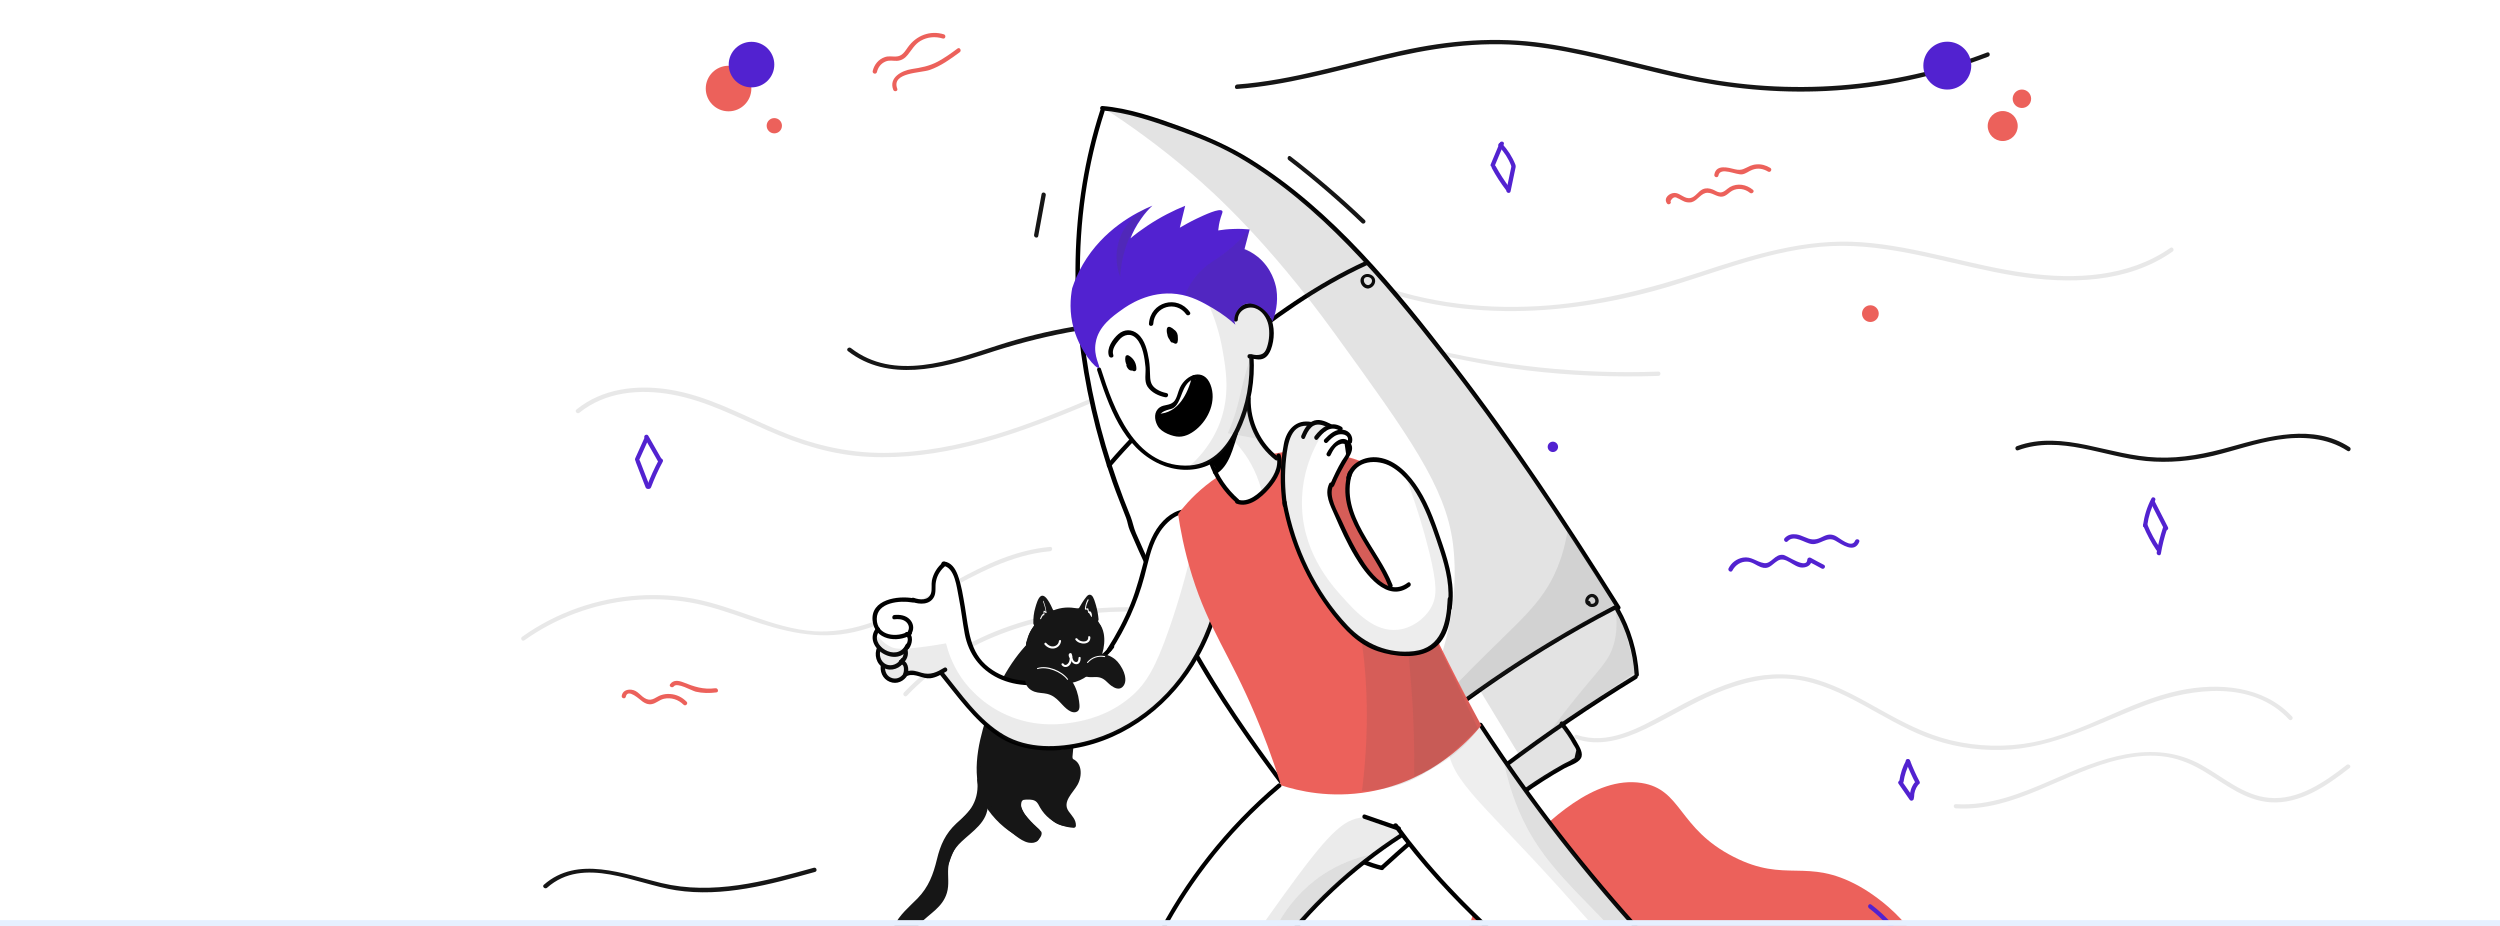 <svg xmlns="http://www.w3.org/2000/svg" xmlns:xlink="http://www.w3.org/1999/xlink" fill="none" height="160" viewBox="0 0 432 160" width="432"><rect x="0" y="0" width="432" height="160" fill="#333333" stroke="none"/><clipPath id="a"><path d="m0 0h432v160h-432z"/></clipPath><g clip-path="url(#a)"><path d="m0 0h432v160h-432z" fill="#fff"/><path d="m100.135 71.312c4.439-3.613 10.449-4.136 15.935-3.139 5.86 1.046 11.197 3.862 16.608 6.229 5.586 2.467 11.272 4.236 17.407 4.535 6.109.324 12.219-.548 18.154-2.043 12.394-3.115 23.766-9.095 35.661-13.604 5.96-2.267 12.119-4.236 18.453-5.133 3.442-.498 6.908-.623 10.374-.249 3.292.349 6.509 1.121 9.726 1.919 7.107 1.769 14.19 3.314 21.471 4.186 7.506.897 15.087 1.196 22.644.947.473-.025.473-.772 0-.748-13.716.498-27.432-.972-40.748-4.286-6.359-1.595-12.669-3.239-19.277-2.915-6.409.324-12.743 2.018-18.778 4.086-12.095 4.161-23.466 10.266-35.735 13.978-6.235 1.869-12.694 3.164-19.227 3.189-6.634.025-12.868-1.52-18.928-4.161-5.985-2.591-11.845-5.806-18.354-6.802-5.536-.847-11.446-.174-15.91 3.463-.374.324.15.872.524.548z" fill="#e8e8e8"/><path d="m234.447 48.536c17.282 7.45 36.908 6.204 54.589.797 9.576-2.94 19.102-6.877 29.301-6.852 10.274.025 20.025 3.613 30.075 5.208 9.127 1.445 19.177 1.271 27.007-4.211.399-.274.025-.922-.374-.648-7.232 5.058-16.409 5.507-24.888 4.36-9.6-1.296-18.827-4.635-28.528-5.332-9.701-.698-18.853 2.218-27.955 5.208-9.077 2.965-18.254 5.282-27.805 5.83-10.574.623-21.272-.797-31.023-5.008-.448-.199-.822.449-.399.648z" fill="#e8e8e8"/><path d="m90.608 110.652c5.461-3.887 11.92-6.279 18.604-6.927 3.341-.323 6.708-.199 9.999.374 3.417.598 6.709 1.744 9.975 2.891 6.06 2.093 12.07 3.687 18.454 2.217 5.511-1.271 10.499-4.136 15.387-6.852 5.76-3.214 11.745-6.503 18.428-7.101.474-.05.474-.797 0-.748-11.92 1.071-20.872 10.017-31.994 13.43-2.818.872-5.761 1.321-8.704 1.147-3.615-.225-7.132-1.346-10.523-2.517-3.417-1.171-6.833-2.442-10.424-3.115-3.092-.573-6.259-.747-9.377-.548-7.231.449-14.289 2.915-20.199 7.126-.399.25-.025.897.374.623z" fill="#e8e8e8"/><path d="m156.717 120.224c9.701-10.241 23.965-14.427 37.756-14.552 8.005-.074 15.985 1.072 23.79 2.741 7.432 1.57 14.639 3.613 22.319 2.592 8.03-1.072 15.536-4.51 22.718-8.123.424-.224.05-.872-.374-.648-6.833 3.438-13.94 6.703-21.546 7.899-3.89.598-7.805.548-11.695-.075-3.941-.623-7.781-1.67-11.696-2.492-14.264-2.99-29.451-4.261-43.466.598-6.908 2.392-13.292 6.204-18.329 11.512-.324.373.199.897.523.548z" fill="#e8e8e8"/><path d="m272.303 127.674c4.065 1.42 8.229.099 11.945-1.67 4.165-1.993 8.08-4.46 12.344-6.229s8.853-2.965 13.491-2.392c4.24.523 8.155 2.417 11.871 4.435 3.516 1.919 6.982 4.012 10.723 5.482 4.164 1.62 8.653 2.392 13.117 2.292 9.152-.199 16.932-4.759 25.286-7.848 7.806-2.891 18.205-4.186 24.464 2.591.324.349.848-.175.524-.523-4.913-5.308-12.743-5.906-19.476-4.485-8.778 1.843-16.359 7.201-25.187 8.92-4.713.922-9.651.797-14.314-.324-4.339-1.047-8.23-3.09-12.12-5.258-3.516-1.968-7.082-4.011-10.948-5.182-4.014-1.221-8.204-1.246-12.269-.249-4.962 1.221-9.526 3.637-13.99 6.079-4.613 2.492-9.95 5.532-15.311 3.663-.399-.174-.599.548-.15.698z" fill="#e8e8e8"/><path d="m337.964 139.682c10.324.623 18.827-6.379 28.578-8.497 2.594-.573 5.337-.822 7.98-.373 2.369.398 4.514 1.37 6.559 2.616 3.516 2.143 6.932 4.908 11.221 5.207 5.212.349 9.826-2.89 13.716-5.93.374-.299-.15-.822-.524-.523-3.79 2.94-8.329 6.154-13.416 5.681-4.414-.399-7.905-3.588-11.621-5.656-8.553-4.784-17.705-1.022-25.91 2.591-5.262 2.293-10.723 4.51-16.558 4.161-.499-.05-.499.698-.025.723z" fill="#e8e8e8"/><path d="m146.518 60.671c6.983 5.407 16.085 3.015 23.691.523 9.426-3.115 18.977-5.083 28.952-5.282.474 0 .474-.748 0-.748-9.177.174-18.229 1.744-26.957 4.585-7.905 2.566-17.731 6.179-25.162.399-.374-.299-.898.224-.524.523z" fill="#161616"/><path d="m213.749 15.373c8.429-.623 16.558-2.965 24.713-4.934 8.479-2.068 16.982-3.439 25.735-2.492 8.828.947 17.382 3.613 26.035 5.507 8.329 1.844 16.783 2.691 25.312 2.267 9.601-.473 19.077-2.492 28.03-5.93.448-.174.249-.897-.2-.723-16.284 6.254-34.065 7.575-51.122 4.037-8.504-1.769-16.833-4.36-25.436-5.606-8.304-1.196-16.409-.523-24.588 1.271-9.477 2.068-18.778 5.108-28.479 5.831-.474.075-.474.822 0 .772z" fill="#161616"/><path d="m348.711 77.814c7.282-2.691 14.838 1.146 22.119 1.844 3.915.374 7.806 0 11.621-.897 3.741-.897 7.382-2.218 11.197-2.791 4.09-.623 8.454-.374 11.995 1.944.399.274.773-.374.374-.648-6.284-4.086-13.965-1.894-20.598-.05-4.165 1.171-8.329 2.018-12.668 1.844-4.14-.149-8.105-1.296-12.145-2.143-4.015-.822-8.155-1.271-12.07.174-.474.149-.274.872.175.723z" fill="#161616"/><path d="m94.523 153.411c6.334-5.631 15.262-.647 22.294.424 8.13 1.246 16.259-.997 24.015-3.164.474-.125.274-.848-.2-.723-8.578 2.392-17.456 4.759-26.359 2.641-6.508-1.545-14.463-4.834-20.299.299-.349.299.175.822.549.523z" fill="#161616"/><path d="m222.652 27.657c4.414 3.389 8.628 7.027 12.668 10.889.349.324.873-.199.524-.523-4.065-3.887-8.354-7.55-12.818-10.988-.374-.324-.748.324-.374.623z" fill="#161616"/><path d="m179.41 40.787c.424-2.342.873-4.684 1.297-7.051.1-.473-.623-.673-.723-.199-.424 2.342-.873 4.684-1.297 7.051-.075.473.648.673.723.199z" fill="#161616"/><path d="m323.2 55.64c.799 0 1.447-.647 1.447-1.445 0-.798-.648-1.445-1.447-1.445s-1.446.647-1.446 1.445c0 .798.647 1.445 1.446 1.445z" fill="#ec615b"/><path d="m125.895 19.237c2.176 0 3.94-1.762 3.94-3.937 0-2.174-1.764-3.937-3.94-3.937s-3.94 1.763-3.94 3.937c0 2.174 1.764 3.937 3.94 3.937z" fill="#ec615b"/><path d="m133.8 23.047c.73 0 1.322-.591 1.322-1.321 0-.729-.592-1.321-1.322-1.321s-1.321.591-1.321 1.321c0 .729.591 1.321 1.321 1.321z" fill="#ec615b"/><path d="m346.068 24.37c1.432 0 2.594-1.16 2.594-2.591 0-1.431-1.162-2.591-2.594-2.591s-2.593 1.16-2.593 2.591c0 1.431 1.161 2.591 2.593 2.591z" fill="#ec615b"/><path d="m349.385 18.662c.882 0 1.596-.714 1.596-1.595s-.714-1.595-1.596-1.595c-.881 0-1.596.714-1.596 1.595s.715 1.595 1.596 1.595z" fill="#ec615b"/><g fill="#5222d0"><path d="m129.86 15.1c2.176 0 3.94-1.763 3.94-3.937 0-2.174-1.764-3.937-3.94-3.937s-3.94 1.763-3.94 3.937c0 2.174 1.764 3.937 3.94 3.937z"/><path d="m336.492 15.476c2.286 0 4.14-1.852 4.14-4.136 0-2.284-1.854-4.136-4.14-4.136s-4.139 1.852-4.139 4.136c0 2.284 1.853 4.136 4.139 4.136z"/><path d="m268.337 78.114c.496 0 .898-.402.898-.897s-.402-.897-.898-.897-.898.402-.898.897.402.897.898.897z"/><path d="m259.136 24.718c-.524 1.221-1.023 2.467-1.547 3.688-.174.449.549.648.724.199.523-1.221 1.022-2.467 1.546-3.688.174-.449-.549-.648-.723-.199z"/><path d="m259.012 25.318c.922.972 1.645 2.068 2.119 3.314.175.449.898.249.723-.199-.548-1.37-1.321-2.566-2.319-3.638-.324-.349-.873.174-.523.523z"/><path d="m257.789 29.056c.723 1.345 1.546 2.616 2.469 3.812.299.374.948 0 .648-.374-.922-1.221-1.745-2.492-2.468-3.812-.25-.424-.873-.05-.649.374z"/><path d="m261.181 28.683c-.299 1.395-.573 2.791-.873 4.186-.1.473.624.673.723.199.3-1.395.574-2.791.873-4.186.1-.449-.623-.648-.723-.199z"/><path d="m329.385 131.389c-.599 1.096-.998 2.267-1.173 3.513-.074.473.649.673.724.199.174-1.171.523-2.267 1.097-3.314.224-.448-.424-.822-.648-.398z"/><path d="m329.335 131.612c.498 1.321 1.072 2.592 1.72 3.813.225.423.873.049.649-.374-.624-1.171-1.172-2.392-1.646-3.638-.175-.449-.898-.249-.723.199z"/><path d="m328.063 135.423c.649.922 1.272 1.844 1.921 2.766.274.399.922.025.648-.374-.648-.922-1.272-1.844-1.92-2.766-.275-.398-.923-.025-.649.374z"/><path d="m330.782 135.299c-.524.723-.773 1.545-.773 2.417 0 .474.748.474.748 0 0-.747.224-1.445.673-2.043.275-.399-.374-.772-.648-.374z"/><path d="m371.778 86.116c-.773 1.47-1.247 3.015-1.471 4.659-.075.473.673.473.748 0 .2-1.52.648-2.94 1.347-4.286.249-.424-.399-.797-.624-.374z"/><path d="m371.679 86.986c.773 1.495 1.522 2.99 2.295 4.485.224.424.872.05.648-.374-.773-1.495-1.521-2.99-2.294-4.485-.225-.424-.873-.05-.649.374z"/><path d="m370.357 90.872c.623 1.495 1.372 2.89 2.269 4.211.275.399.923.025.649-.374-.873-1.271-1.621-2.616-2.195-4.037-.174-.424-.898-.224-.723.199z"/><path d="m373.749 91.198c-.449 1.395-.823 2.816-1.073 4.286-.074.473.649.673.724.199.249-1.445.598-2.865 1.072-4.286.149-.449-.574-.648-.723-.199z"/><path d="m111.381 75.623c-.548 1.196-1.072 2.392-1.621 3.588-.199.423.449.822.649.374.548-1.196 1.072-2.392 1.621-3.588.199-.424-.449-.822-.649-.374z"/><path d="m109.86 79.835c.574 1.47 1.122 2.915 1.696 4.385.174.449.897.249.723-.199-.574-1.47-1.122-2.915-1.696-4.385-.174-.449-.898-.249-.723.199z"/><path d="m111.381 75.673c.773 1.345 1.546 2.716 2.319 4.061.25.423.873.05.649-.374-.773-1.345-1.546-2.716-2.319-4.061-.25-.424-.898-.05-.649.374z"/><path d="m113.875 79.409c-.798 1.495-1.497 3.04-2.095 4.61-.175.449.549.648.723.199.574-1.52 1.247-3.015 2.02-4.435.224-.423-.424-.797-.648-.374z"/><path d="m299.36 98.598c.499-.947 1.446-1.595 2.544-1.545.897.025 1.571.648 2.369.947 1.396.498 1.82-.399 2.868-1.071 1.421-.947 2.793 1.171 4.314 1.146.873-.025 1.596-.449 1.621-1.37-.2.1-.374.224-.574.324.773.399 1.546.797 2.294 1.221.424.224.798-.424.375-.648-.774-.399-1.547-.797-2.295-1.221-.249-.125-.548.025-.573.324-.075 1.769-3.517-.748-4.165-.822-1.471-.199-2.045 1.62-3.317 1.42-1.346-.224-2.194-1.196-3.641-.947-1.097.199-1.995.872-2.493 1.869-.175.424.449.797.673.374z"/><path d="m308.912 93.537c1.122-1.246 2.893.324 4.164.473 1.472.174 2.619-1.395 4.04-.598 1.172.673 3.317 2.267 4.165.224.174-.449-.549-.648-.723-.199-.599 1.445-2.743-.573-3.467-.872-.972-.424-1.621-.075-2.493.349-1.048.498-1.796.324-2.793-.125-.449-.199-.898-.374-1.397-.449-.773-.1-1.471.05-2.02.648-.324.374.2.897.524.548z"/></g><path d="m288.662 34.759c.35-.648.749-.822 1.198-.523.199.075.399.174.598.299.224.1.449.249.673.324.399.125.798.174 1.197.075 1.073-.299 1.621-1.645 2.768-1.619 1.073.025 1.846 1.046 2.968.523.474-.224.798-.623 1.247-.872.997-.548 2.219-.349 3.067.349.374.299.898-.224.524-.523-1.122-.922-2.668-1.196-3.965-.473-.574.324-1.048 1.022-1.796.922-.424-.05-.798-.349-1.197-.498-.598-.224-1.147-.299-1.745-.025-.748.349-1.247 1.321-2.07 1.495-1.048.224-1.746-.847-2.718-.872-.923-.025-1.995.872-1.372 1.794.249.399.898.025.623-.374z" fill="#ec615b"/><path d="m296.941 30.348c.299-1.62 3.117-.05 4.115-.224.648-.1 1.122-.548 1.721-.772.947-.374 1.87-.224 2.743.299.424.249.798-.399.374-.648-.748-.449-1.546-.673-2.394-.598-.374.025-.723.125-1.048.249-.997.423-1.396.897-2.643.598-1.197-.299-3.242-.897-3.566.897-.125.473.598.673.698.199z" fill="#ec615b"/><path d="m108.139 120.4c.325-1.57 2.494.573 2.918.847.474.324.998.548 1.571.424.748-.125 1.322-.748 2.095-.922 1.247-.274 2.494.124 3.391 1.021.35.349.873-.199.524-.523-.773-.772-1.721-1.246-2.818-1.32-.548-.05-1.097.024-1.621.199-.823.274-1.471 1.071-2.469.673-1.047-.424-1.446-1.495-2.643-1.62-.773-.075-1.496.224-1.646 1.022-.125.473.599.672.698.199z" fill="#ec615b"/><path d="m116.443 118.603c.549-.748 3.067.747 3.791.922 1.172.274 2.369.274 3.566.124.474-.075.274-.797-.2-.722-2.07.274-3.666-.275-5.536-1.022-.848-.324-1.696-.449-2.269.324-.275.374.374.747.648.374z" fill="#ec615b"/><path d="m151.531 12.46c.199-.822.673-1.47 1.471-1.819.698-.299 1.272-.1 1.995-.125.798-.05 1.396-.449 1.87-1.046.723-.897 1.197-1.819 2.22-2.417 1.172-.673 2.518-.797 3.815-.399.474.149.648-.573.2-.723-2.394-.723-4.764.199-6.21 2.218-.573.797-.997 1.595-2.095 1.62-.673.025-1.247-.125-1.895.1-1.097.374-1.845 1.296-2.095 2.392-.124.473.599.673.724.199z" fill="#ec615b"/><path d="m155.047 15.327c-1.072-2.841 4.065-2.691 5.611-3.239 1.92-.673 3.566-1.869 5.187-3.065.374-.274 0-.922-.374-.648-1.097.822-2.22 1.62-3.417 2.267-1.496.797-2.917 1.046-4.538 1.296-1.721.274-3.965 1.47-3.167 3.563.149.449.873.274.698-.174z" fill="#ec615b"/><path d="m254.497 158.171c1.896-4.959 5.112-8.198 8.429-11.561 4.364-4.411 12.469-12.608 20.723-11.313 7.033 1.097 6.26 7.849 15.91 12.758 9.102 4.659 12.594.05 21.671 5.058 1.347.747 10.848 6.154 13.017 16.37.898 4.236.674 10.041-1.197 10.59-2.119.623-2.843-11.587-11.321-16.371-6.484-3.662-15.412-1.893-16.135.723-.773 2.766 8.18 4.585 13.242 14.202 2.219 4.186 2.693 7.999 3.367 13.231.623 4.934 1.321 15.05-.973 15.648-1.895.498-2.918-6.254-9.875-11.786-3.666-2.915-7.581-4.111-15.412-6.503-7.057-2.143-10.623-3.189-12.543-1.445-2.843 2.591-.649 9.169-.25 10.34 2.793 8.372 9.926 11.861 9.402 12.758-.698 1.121-13.716-2.118-24.339-12.509-9.077-8.895-19.227-25.813-13.716-40.19z" fill="#ec615b"/><path d="m322.976 156.95c4.488 3.438 7.605 8.347 8.852 13.853.1.474.823.274.724-.199-1.297-5.706-4.539-10.739-9.177-14.277-.424-.324-.798.324-.399.623z" fill="#5222d0"/><path d="m190.883 18.637c-.698 1.894-1.546 4.485-2.369 7.625-.848 3.264-2.843 11.86-2.644 23.172.2 10.914 2.345 18.937 4.315 26.088 3.067 11.163 6.808 19.186 9.027 23.845 0 0 7.057 14.925 18.753 30.921 2.07 2.816 4.713 6.379 4.713 6.379 1.92 2.566 3.566 4.709 4.713 6.254.923 1.047 2.095 2.218 3.616 3.339 2.843 2.118 5.661 3.189 7.631 3.737 3.242-2.765 6.484-5.556 9.726-8.322 1.471 1.396 2.967 2.766 4.439 4.161 2.045-2.093 3.865-3.762 5.286-4.983 6.185-5.357 11.297-8.098 12.494-8.746 1.023-.548 1.895-.972 2.494-1.246-.923-1.843-1.846-3.687-2.768-5.556 1.496-1.296 3.217-2.666 5.137-4.012 2.593-1.819 5.087-3.289 7.356-4.435-.024-2.093-.299-5.257-1.67-8.746-1.023-2.616-2.245-4.385-2.768-5.132-5.761-8.298 11.221 14.576-10.973-17.068-8.603-12.259-12.893-18.413-14.863-20.955-6.159-8.048-10.997-13.555-14.438-17.467-6.584-7.5-9.552-10.291-11.946-12.334-3.266-2.841-6.882-5.905-12.344-8.746-3.441-1.769-6.284-2.741-10.424-4.161-5.112-1.744-9.426-2.89-12.493-3.613z" fill="#fff"/><path d="m190.109 19.086c-5.411 16.669-5.411 34.659-1.521 51.652.972 4.261 2.194 8.472 3.641 12.583.723 2.093 1.596 4.136 2.369 6.204.274.723.324 1.445.648 2.168.474 1.121.973 2.243 1.472 3.364.922 2.093 1.895 4.161 2.917 6.229 1.023 2.043 2.27 3.986 3.192 6.055.349.772.649 1.594 1.048 2.342.523.947 1.296 1.669 1.845 2.591 1.147 1.919 2.244 3.887 3.441 5.781 5.462 8.795 11.671 17.093 18.03 25.24.299.374.823-.149.524-.523-5.611-7.201-11.097-14.501-16.035-22.151-1.222-1.894-2.394-3.787-3.541-5.731-.549-.922-1.097-1.868-1.621-2.815-.524-.922-1.222-1.57-1.771-2.467-.449-.748-.773-1.545-1.097-2.342-.449-1.072-1.047-2.043-1.596-3.065-1.047-1.919-2.02-3.862-2.942-5.83-.973-2.068-1.896-4.161-2.818-6.254-.399-.922-.549-1.894-.923-2.841-.399-1.022-.823-2.043-1.222-3.09-1.521-4.012-2.843-8.098-3.94-12.259-2.195-8.422-3.466-17.068-3.591-25.789-.125-9.792 1.222-19.584 4.264-28.928.075-.374-.648-.573-.773-.125z" fill="#000"/><path d="m190.458 19.085c4.164.324 8.404 1.769 12.319 3.139 3.865 1.37 7.681 2.865 11.222 4.909 7.057 4.086 13.291 9.443 18.977 15.274 5.861 6.005 11.197 12.608 16.359 19.211 5.137 6.578 10.05 13.38 14.788 20.257 5.237 7.649 10.274 15.448 15.212 23.322.249.399.898.025.648-.374-9.052-14.377-18.403-28.579-28.802-42.034-10.05-13.031-20.823-26.337-34.938-35.182-3.84-2.417-7.955-4.161-12.194-5.731-4.29-1.57-8.978-3.189-13.566-3.563-.499 0-.499.748-.025.772z" fill="#000"/><path d="m228.264 143.07c11.621-11.836 24.688-22.226 38.827-30.897 3.99-2.442 8.03-4.734 12.17-6.877.424-.224.05-.872-.374-.648-14.688 7.674-28.454 17.118-40.848 28.106-3.541 3.14-6.982 6.404-10.299 9.792-.349.349.175.872.524.524z" fill="#000"/><path d="m227.54 143.644c2.968 3.314 6.833 5.656 11.148 6.703.473.124.673-.598.199-.723-4.214-1.046-7.93-3.289-10.823-6.528-.324-.349-.848.199-.524.548z" fill="#000"/><path d="m279.135 105.498c1.946 3.413 3.068 7.176 3.317 11.088.025.473.773.473.748 0-.249-4.062-1.421-7.924-3.416-11.462-.225-.424-.873-.05-.649.374z" fill="#000"/><path d="m239.136 150.147c13.491-12.309 28.104-23.322 43.69-32.865.399-.249.025-.897-.374-.648-15.611 9.568-30.299 20.631-43.84 32.99-.349.324.175.847.524.523z" fill="#000"/><path d="m248.538 142.123c1.372 1.345 2.743 2.691 4.115 4.061.149.15.399.15.523 0 4.04-4.285 8.579-8.073 13.541-11.237 1.197-.772 2.419-1.495 3.666-2.193.798-.448 2.319-.872 2.793-1.719.499-.847-.249-1.993-.648-2.716-.698-1.271-1.521-2.442-2.419-3.538-.299-.374-.823.149-.524.523.873 1.072 1.646 2.193 2.294 3.389.15.249.474.673.499.972-.1.448-.199.872-.299 1.32-.125.075-.249.125-.374.2-.499.373-1.147.598-1.696.921-2.169 1.221-4.289 2.542-6.334 3.962-3.99 2.816-7.681 6.03-11.022 9.568h.523c-1.371-1.345-2.743-2.691-4.114-4.061-.349-.324-.873.199-.524.548z" fill="#000"/><path d="m191.88 80.705c6.134-7.226 13.316-13.48 20.673-19.435 7.381-5.955 15.112-11.536 23.765-15.498.449-.199.05-.847-.374-.648-8.578 3.912-16.234 9.443-23.566 15.324-7.481 6.03-14.788 12.384-21.022 19.709-.324.399.199.922.524.548z" fill="#000"/><path d="m236.468 49.26c-.823.05-1.173-1.321-.25-1.395.324-.025.698.125.823.449.175.473-.274.972-.748.972-.349 0-.374.573 0 .573.773 0 1.446-.723 1.322-1.495-.1-.648-.773-1.046-1.397-1.022-.673.05-1.197.598-1.122 1.271.075.673.673 1.296 1.372 1.246.374-.05.374-.623 0-.598z" fill="#000"/><path d="m274.547 104.376c.025 0 .025 0 .05-.025-.074 0-.149-.025-.224-.025.274.125.125-.398.1-.473 0-.075.025-.175.05-.249.074-.15.199-.299.349-.374.324-.15.673.1.773.424.199.647-.748.971-.998.398-.149-.324-.623-.05-.474.274.3.698 1.322.748 1.821.225.573-.623.149-1.67-.624-1.894-.823-.224-1.621.648-1.421 1.445.075.324.499.723.823.399.249-.249 0-.798-.374-.648-.324.124-.175.648.149.523z" fill="#000"/><path d="m190.882 18.785c3.94 2.542 9.277 6.279 15.112 11.287 3.616 3.115 12.992 11.462 24.713 27.657 12.718 17.566 19.077 26.337 20.349 36.129.648 5.108 1.546 19.659-11.297 37.55 5.312-4.037 10.649-8.098 15.96-12.135 2.319 3.812 4.614 7.625 6.933 11.437-2.494 1.844-4.988 3.663-7.481 5.506 1.222 1.471 2.444 2.916 3.665 4.386 1.497-1.445 3.292-2.99 5.362-4.51 3.192-2.342 6.259-4.012 8.903-5.233-.998-1.918-1.97-3.862-2.968-5.78 4.289-2.816 8.579-5.656 12.868-8.472-.225-2.118-.748-5.183-2.12-8.621-1.596-4.037-3.616-6.728-4.389-7.774-5.586-7.55-2.868-5.731-14.563-22.151-8.404-11.81-13.043-18.413-20.474-26.96-4.763-5.482-7.93-9.095-12.992-13.555-5.387-4.759-11.92-10.415-21.895-14.551-6.36-2.591-11.946-3.688-15.686-4.211z" fill="#494949" opacity=".15"/><path d="m270.956 91.168c-.225 1.595-.674 4.037-1.796 6.802-2.593 6.404-6.583 9.194-14.912 17.616-3.94 3.987-9.801 9.892-9.252 10.54.524.623 6.932-4.311 18.129-11.686 6.559-4.335 12.07-7.699 15.686-9.892-2.618-4.46-5.237-8.92-7.855-13.38z" fill="#494949" opacity=".11"/><path d="m279.335 105.298c-.349.075.499 2.79-.523 6.179-.749 2.492-2.02 3.688-5.138 7.45-1.346 1.62-3.316 4.062-5.66 7.201 4.887-3.339 9.775-6.678 14.663-10.016-2.22-8.821-3.042-10.864-3.342-10.814z" fill="#494949" opacity=".08"/><path d="m225.844 131.733c-4.588 3.189-7.556 6.279-10.199 9.07-1.072 1.121-6.209 6.578-11.621 15.149-2.394 3.787-4.164 7.126-5.386 9.643.149 1.021.498 2.492 1.421 3.962 1.023 1.644 2.17 2.367 3.965 3.961 2.195 1.944 2.993 3.09 4.265 4.386 2.468 2.541 5.935 4.46 12.767 8.222 8.579 4.709 13.192 6.429 14.614 6.952 1.745.623 3.217 1.096 4.264 1.42.499-2.317 1.097-4.784 1.846-7.375.673-2.317 1.396-4.485 2.119-6.503-5.311-3.887-10.773-8.248-16.309-13.181-1.92-1.695-3.765-3.414-5.536-5.108 1.795-2.168 4.314-5.008 7.506-8.073.923-.897 2.868-2.741 5.237-4.685 2.993-2.416 7.506-5.656 13.741-8.646 1.072-7.151-.2-13.828-4.115-15.996-4.888-2.691-12.319 2.467-18.579 6.802z" fill="#fff"/><path d="m220.807 135.448c-8.828 7.475-16.134 16.719-21.321 27.06-.524 1.071-1.272 2.267-1.372 3.463-.1 1.271.674 2.243 1.372 3.215 1.671 2.267 3.566 4.385 5.586 6.353 4.289 4.112 9.227 7.5 14.414 10.366 6.384 3.538 13.142 6.353 19.875 9.144.449.175.648-.548.199-.723-11.022-4.584-22.269-9.269-31.471-17.067-2.07-1.769-4.04-3.663-5.81-5.731-.923-1.097-1.846-2.218-2.644-3.389-.498-.722-.872-1.395-.748-2.317.125-.897.649-1.744 1.048-2.567 2.394-4.858 5.261-9.468 8.553-13.778 3.766-4.959 8.08-9.469 12.843-13.48.374-.324-.15-.848-.524-.549z" fill="#000"/><path d="m241.954 144.044c-8.554 5.532-16.035 12.534-22.095 20.706-.274.399.374.773.649.374 5.985-8.073 13.391-15 21.82-20.457.399-.224.025-.872-.374-.623z" fill="#000"/><path d="m235.495 141.251c-3.441.299-6.034 2.815-14.039 13.928-3.068 4.261-5.636 7.973-7.606 10.913 2.842 1.994 5.087 3.638 6.508 4.71 7.955 5.955 11.297 9.294 18.055 12.931 1.471.798 2.693 1.371 3.417 1.695.573-1.57 1.147-3.14 1.695-4.709-1.895-1.645-3.79-3.265-5.71-4.909-5.287-4.485-10.524-8.821-15.736-13.031 2.17-3.04 4.214-5.333 5.711-6.902 4.414-4.61 8.803-7.725 12.219-10.117 1.172-.822 2.17-1.47 2.818-1.893-3.217-2.467-5.736-2.766-7.332-2.616z" fill="#494949" opacity=".11"/><path d="m236.493 147.754c-2.144.498-5.012 1.47-7.93 3.413-7.132 4.76-9.526 12.035-10.224 14.527 3.84 2.99 7.805 6.005 11.92 9.02 3.99 2.94 7.955 5.731 11.82 8.422.574-.823 1.148-1.67 1.696-2.492-5.312-3.862-10.823-8.322-16.334-13.43-1.746-1.595-3.416-3.214-5.012-4.809.872-1.146 1.82-2.317 2.818-3.513 3.74-4.436 7.581-8.098 11.246-11.138z" fill="#494949" opacity=".08"/><path d="m231.805 133.877c.225 4.136 3.117 6.653 3.117 6.653 1.796 1.57 3.816 1.993 4.813 2.118.798.324 1.596.673 2.419.997 1.247 1.794 3.092 4.335 5.536 7.225 3.242 3.887 7.606 8.522 18.28 17.293 5.261 4.31 12.044 9.617 20.249 15.448 1.172-.573 2.568-1.42 3.965-2.666 3.067-2.716 4.489-5.881 5.137-7.675-1.446-1.395-3.591-3.488-6.085-6.079-11.072-11.437-18.454-21.229-24.089-28.754-3.716-4.958-8.479-11.561-13.741-19.535-12.045 3.289-19.9 9.668-19.601 14.975z" fill="#fff"/><path d="m235.671 141.477c1.995.698 3.965 1.371 5.96 2.068.449.15.648-.573.2-.722-1.995-.698-3.966-1.371-5.961-2.068-.448-.15-.648.573-.199.722z" fill="#000"/><path d="m240.807 142.798c9.377 12.882 21.521 23.297 34.115 32.94 3.616 2.766 7.282 5.507 10.947 8.222.399.299.749-.373.374-.647-12.618-9.344-25.311-18.812-36.034-30.324-3.117-3.339-6.035-6.877-8.728-10.565-.3-.373-.948 0-.674.374z" fill="#000"/><path d="m255.52 125.431c8.828 13.53 18.778 26.287 29.751 38.147 3.167 3.439 6.434 6.778 9.75 10.042.35.349.873-.2.524-.523-11.546-11.313-22.119-23.597-31.596-36.678-2.693-3.712-5.286-7.5-7.805-11.362-.249-.399-.898-.025-.624.374z" fill="#000"/><path d="m255.545 125.033c-1.421-1.918-2.618-3.488-3.416-4.51-.798 1.471-1.895 3.937-1.995 7.002-.224 6.927 4.863 9.892 19.451 26.038 6.359 7.026 9.726 11.262 17.93 19.634 1.921 1.944 3.541 3.563 4.714 4.71.897-1.57 1.795-3.14 2.718-4.71-7.905-7.923-14.165-15.074-18.853-20.73-4.514-5.457-8.554-10.341-12.718-16.42-1.072-1.52-3.791-5.582-7.831-11.014z" fill="#494949" opacity=".09"/><path d="m259.959 132.035c.349 1.719 1.072 4.635 2.494 8.023 4.114 9.668 10.199 13.754 21.147 25.839 2.094 2.317 5.336 5.98 9.127 10.714.873-1.246 1.745-2.467 2.618-3.713-.798-.747-2.07-1.918-3.616-3.413-2.843-2.741-10.548-10.39-25.261-29.053-1.596-1.993-3.841-4.884-6.509-8.397z" fill="#494949" opacity=".09"/><path d="m179.012 110.009c-.499.199-1.247.622-3.467 4.186-2.394 3.837-4.014 6.453-5.211 10.589-1.048 3.688-1.297 7.052-1.222 9.792.174.798.299 1.969-.1 3.264-.524 1.645-1.471 2.044-3.267 4.286-.723.897-1.92 2.417-2.868 4.485-1.047 2.317-.523 2.616-1.521 4.884-1.197 2.716-2.968 4.584-3.267 4.883-1.646 1.72-2.444 1.77-3.167 3.265-.823 1.694-.573 3.289-.499 3.762.05.349.574 3.389 2.345 3.762.473.1 1.221.05 1.521-.398.473-.698-.624-1.67-.823-3.364-.175-1.545.499-2.791.922-3.563 1.272-2.367 2.744-2.018 4.09-3.987 1.297-1.943.075-2.541 1.322-6.204.698-2.043 1.396-4.086 3.267-5.606.848-.698 1.67-1.072 2.444-2.243.673-1.021.922-2.043 1.022-2.741 1.372 2.193 2.818 3.613 3.865 4.485 1.397 1.147 2.993 2.492 4.339 1.994.724-.274 1.372-1.097 1.247-1.67-.075-.324-.374-.423-1.147-1.121 0 0-.299-.274-.972-.997-.449-.473-1.098-1.345-1.671-2.99.224-.249.798-.797 1.571-.847.848-.025 1.496.573 2.145 1.221 1.221 1.196 1.172 1.919 1.945 2.641.598.573 1.695 1.171 3.865 1.022-.1-.274-.274-.723-.499-1.221-.773-1.669-1.172-1.844-1.222-2.542-.025-.548.2-.697 1.222-2.441.873-1.495 1.297-2.243 1.322-2.642.125-1.47-1.147-1.968-1.422-3.662-.249-1.421.375-2.567.823-3.464 2.594-5.257 4.24-8.596 3.766-11.113-.723-3.936-7.007-7.25-10.698-5.705z" fill="#161616"/><path d="m177.865 110.904c-3.616 3.688-5.935 8.372-7.482 13.256-1.496 4.759-2.618 10.191-.249 14.85.225.424.873.05.648-.374-2.344-4.584-1.072-10.016.449-14.676 1.497-4.634 3.716-9.019 7.157-12.533.325-.348-.199-.872-.523-.523z" fill="#161616"/><path d="m174.124 132.434c.299-.15.598-.274.897-.424.225.125.449.274.674.399.274.249.523.573.698.897.349.598.524 1.32.474 2.018-.1 1.345-1.073 2.392-1.322 3.688-.15.797.374 1.37.823 1.968.773 1.022 1.671 1.969 2.643 2.816.35.324.898-.2.524-.524-.623-.573-1.247-1.146-1.795-1.794-.898-1.021-1.696-1.893-1.073-3.313.549-1.246 1.122-2.417.873-3.838-.199-1.096-.823-2.217-1.795-2.815-.823-.499-1.821-.399-2.27.523-.224.448.424.822.649.399z" fill="#161616"/><path d="m170.184 139.111c1.446 2.318 3.441 4.236 5.86 5.507.724.374 2.095 1.246 2.968.872.823-.349.673-1.345.449-2.018-.15-.449-.873-.249-.723.199.573 1.819-1.846.548-2.32.299-.773-.399-1.496-.872-2.194-1.42-1.372-1.071-2.494-2.367-3.416-3.837-.225-.374-.873 0-.624.398z" fill="#161616"/><path d="m187.366 116.239c-1.471 4.933-2.394 10.016-2.818 15.149-.025.15.125.324.274.349 1.571.423 1.347 2.367.773 3.463-.573 1.047-1.471 1.919-1.92 3.04-.798 2.018 1.571 2.666 1.521 4.435.125-.124.25-.249.375-.373-2.245-.125-4.14-1.321-5.262-3.265-.798-1.395-1.721-1.694-3.317-1.594-.474.025-.474.772 0 .747.599-.025 1.322-.099 1.87.2.474.274.624.747.873 1.171.424.722.973 1.37 1.621 1.893 1.222.997 2.643 1.495 4.19 1.595.199 0 .374-.174.374-.374.025-1.046-.674-1.669-1.247-2.466-1.197-1.67.773-3.215 1.546-4.635.848-1.545.823-4.036-1.222-4.56.1.125.175.249.274.349.399-5.083 1.347-10.066 2.793-14.95.15-.423-.573-.623-.698-.174z" fill="#161616"/><path d="m168.862 134.8c.175 1.495-.025 2.965-.748 4.311-.673 1.271-1.771 2.193-2.843 3.164-1.895 1.769-2.768 3.713-3.367 6.205-.648 2.641-1.421 4.759-3.341 6.752-1.447 1.47-3.142 2.841-4.04 4.759-.873 1.869-.748 4.037.374 5.781.648 1.021 2.868 3.065 3.716 1.121.349-.797-.05-1.794-.324-2.566-.25-.673-.574-1.346-.574-2.093 0-1.047.598-1.944 1.297-2.666 1.695-1.77 3.865-2.766 4.613-5.283.424-1.42.125-2.84.225-4.285.124-1.794.972-3.314 2.269-4.535 1.97-1.869 4.588-3.414 4.588-6.454 0-.473-.748-.473-.748 0-.025 2.916-2.868 4.361-4.663 6.205-1.397 1.42-2.195 3.214-2.219 5.207-.025 1.321.199 2.567-.25 3.837-.499 1.445-1.546 2.417-2.693 3.364-1.471 1.171-3.167 2.542-3.167 4.61 0 .996.499 1.893.798 2.84.075.249.349.922.224 1.121-.249.025-.523.075-.773.1-.449.274-.798.224-1.047-.149-.549-.349-1.023-1.396-1.222-1.994-.798-2.342.299-4.435 1.87-6.129 1.322-1.445 2.868-2.666 3.965-4.311 1.172-1.744 1.521-3.812 2.02-5.805.374-1.446.873-2.841 1.871-3.987.872-1.022 1.97-1.794 2.867-2.791 1.596-1.744 2.32-4.011 2.045-6.329-.025-.473-.773-.473-.723 0z" fill="#161616"/><path d="m152.677 104.448c-.524.299-1.496.822-1.696 1.918-.249 1.221.624 2.218.748 2.342-.149.175-.598.698-.648 1.495-.05 1.321 1.122 2.093 1.172 2.143-.05.05-.773.797-.524 1.819.2.872.973 1.246 1.073 1.271-.05.149-.225.797.099 1.395.499.897 1.696.847 1.821.847.848-.05 1.646-.623 2.02-1.495.473.274 1.72.922 3.416.748 1.147-.125 1.995-.573 2.444-.847.898 1.569 2.294 3.687 4.364 5.855 1.82 1.894 5.212 5.457 10.249 6.927 6.285 1.844 11.846-.548 15.038-1.919 8.578-3.687 12.842-10.465 14.414-13.006 2.643-4.336 3.566-8.048 4.364-11.412 1.296-5.332.847-7.425.424-8.646-.25-.748-1.721-5.033-5.113-5.532-2.768-.424-5.062 1.944-5.336 2.243-.948.997-1.447 2.317-2.444 4.909-.499 1.321-.823 2.317-.973 2.766-1.621 5.258-2.444 7.874-2.668 8.422-.599 1.495-2.02 4.909-5.436 7.575-3.267 2.541-6.684 3.089-8.205 3.314-2.294.324-5.112.722-8.105-.748-3.341-1.644-4.837-4.634-5.236-5.432-1.197-2.466-1.422-5.207-1.596-7.151-.225-2.491-.05-4.435-1.497-5.98-.274-.274-.922-.972-1.596-.847-.972.199-1.521 2.068-2.02 3.837-.424 1.495-.299 1.67-.648 2.018-.723.723-1.646.349-4.813.524-1.845.124-2.494.324-3.092.648z" fill="#fff"/><path d="m157.84 103.381c-2.693-.499-7.431.199-7.057 3.887.324 3.314 4.264 3.887 6.633 2.442.399-.25.025-.897-.374-.648-1.97 1.196-5.536.872-5.536-2.118 0-2.891 4.065-3.214 6.134-2.841.474.1.674-.623.2-.722z" fill="#000"/><path d="m151.432 108.485c-2.694 3.289 3.79 7.425 5.71 3.289.2-.424-.449-.823-.648-.374-1.496 3.189-6.484 0-4.514-2.392.3-.349-.224-.897-.548-.523z" fill="#000"/><path d="m151.58 111.823c-.573 1.296-.174 2.94 1.147 3.613 1.297.673 2.918.05 3.591-1.196.225-.424-.424-.797-.648-.374-.499.872-1.621 1.371-2.569.922-.947-.448-1.296-1.669-.872-2.591.199-.424-.449-.798-.649-.374z" fill="#000"/><path d="m152.179 115.164c-.1 1.32.673 2.516 2.019 2.79 1.247.249 2.394-.573 2.818-1.694.175-.449-.548-.648-.723-.199-.324.847-1.222 1.395-2.119 1.121-.923-.274-1.297-1.121-1.247-2.018.025-.474-.724-.474-.748 0z" fill="#000"/><path d="m154.548 107.017c.648-.074 1.322-.049 1.87.324.524.349.823 1.047.524 1.62-.224.424.424.797.648.374.399-.773.225-1.67-.374-2.293-.673-.722-1.745-.872-2.693-.772-.449.075-.449.822.025.747z" fill="#000"/><path d="m156.867 116.758c1.297-.473 2.544.598 3.89.449 1.023-.125 1.92-.673 2.768-1.171.399-.249.025-.897-.374-.648-1.272.772-2.369 1.321-3.89.872-.923-.274-1.646-.573-2.594-.224-.448.174-.274.897.2.722z" fill="#000"/><path d="m157.641 104.023c1.296.449 3.042.524 3.765-.897.399-.797.15-1.769.324-2.616.2-1.146.848-2.093 1.746-2.815.374-.299-.15-.822-.524-.523-.972.797-1.67 1.894-1.92 3.14-.125.697.05 1.52-.149 2.192-.449 1.346-1.946 1.172-2.993.798-.499-.15-.698.573-.249.722z" fill="#000"/><path d="m162.927 97.748c2.119.274 2.394 3.837 2.743 5.457.424 2.118.648 4.261 1.047 6.379.648 3.389 2.619 6.08 5.761 7.599 3.291 1.57 7.032 1.495 10.473.549 3.542-.997 7.207-2.791 9.502-5.756.299-.374-.225-.897-.524-.523-2.394 3.089-6.284 4.908-10.025 5.78-3.766.872-7.88.548-11.022-1.893-3.392-2.617-3.467-6.553-4.14-10.465-.324-1.844-.598-3.837-1.272-5.582-.424-1.096-1.097-2.093-2.319-2.268-.499-.075-.698.648-.224.723z" fill="#000"/><path d="m162.378 116.535c3.018 3.688 5.936 7.898 9.926 10.614 3.915 2.642 8.753 2.916 13.291 2.168 9.227-1.545 17.057-7.799 21.546-15.872 2.569-4.584 4.09-9.668 4.763-14.875.05-.473-.698-.473-.748 0-1.147 8.895-5.037 17.616-11.97 23.496-3.416 2.891-7.481 5.058-11.845 6.105-4.514 1.096-9.726 1.246-13.84-1.171-4.389-2.567-7.457-7.151-10.599-11.013-.299-.349-.823.174-.524.548z" fill="#000"/><path d="m206.692 88.254c-2.069-.822-4.264.249-5.71 1.769-1.696 1.744-2.544 4.061-3.167 6.354-.724 2.666-1.372 5.308-2.394 7.874-1.098 2.766-2.494 5.382-4.09 7.874-.274.398.374.772.648.373 2.569-3.961 4.539-8.272 5.761-12.832.648-2.392 1.072-4.884 2.269-7.051 1.197-2.193 3.741-4.734 6.484-3.638.449.174.648-.548.199-.723z" fill="#000"/><path d="m155.671 114.768c.698.049.548 1.221.424 1.644-.15.449.573.648.723.199.324-.946.1-2.491-1.147-2.591-.474-.025-.474.723 0 .748z" fill="#000"/><path d="m156.094 112.474c.15.598-.075 1.221-.548 1.57-.399.274-.025.922.374.648.773-.549 1.147-1.495.897-2.417-.099-.474-.823-.274-.723.199z" fill="#000"/><path d="m156.519 109.881c.673.324.224 1.395-.1 1.819-.299.373.349.747.648.373.574-.747.873-2.342-.174-2.84-.424-.199-.798.448-.374.648z" fill="#000"/><path d="m151.381 109.979c.399-.224 1.048 1.172 2.719 1.869.623.249 1.396.424 4.937 0 1.147-.149 2.644-.349 4.439-.673.349 1.421 1.072 3.564 2.544 5.781.623.922 3.142 4.51 8.005 6.628 5.212 2.292 9.925 1.52 11.745 1.196 1.546-.274 5.86-1.096 9.701-4.435 2.568-2.218 4.214-4.909 6.633-11.91 1.646-4.76 3.641-11.362 5.112-19.56.998 1.022 2.544 2.865 3.417 5.606.424 1.321.823 3.264.499 6.304-.674 6.553-3.965 12.01-5.96 14.801-2.07 2.915-5.761 7.948-12.594 11.063-.923.423-6.135 2.691-12.768 2.392-1.521-.075-2.918-.15-4.638-.773-1.871-.672-3.741-2.417-7.457-5.855-1.546-1.42-3.067-2.915-4.613-5.083-.299-.424-.549-.797-.723-1.047-.524.349-1.297.748-2.17.648-1.172-.099-1.571-.947-2.543-.797-.848.124-.848.822-1.871 1.196-.798.274-1.92.249-2.668-.324-.549-.424-.623-.897-1.247-3.588-.598-2.641-.773-3.289-.499-3.439z" fill="#494949" opacity=".11"/><path d="m179.885 103.506c-.474.099-.649 1.046-.948 2.516-.175.897-.249 1.67-.274 2.218-.998 1.171-1.098 2.242-1.122 2.666-.025.872.274 1.545.847 2.791.399.897.823 1.594 1.123 2.068-1.073.249-1.821.947-1.871 1.694-.05.723.599 1.296.848 1.495 1.122.972 1.945.249 3.367 1.022 1.147.623 1.047 1.32 2.718 2.242 1.047.573 1.371.449 1.496.374.424-.274.274-1.171.2-1.769-.1-.723-.399-1.819-1.222-3.09.972-.349 1.945-.698 2.892-1.021-.698.074-.847.099-.847.099 0-.025 1.72-.722 3.192-.099 1.221.523 1.321 1.619 2.344 1.694.573.05 1.222-.274 1.496-.748.574-.971-.499-2.392-.748-2.716-1.023-1.345-2.519-1.744-3.192-1.868.224-.499.474-1.296.523-2.293.05-1.694-.648-2.94-.972-3.463-.449-1.47-.873-2.94-1.322-4.435-.698 1.619-1.471 2.118-2.07 2.242-.673.15-1.047-.174-2.144 0-1.048.175-1.097.499-1.696.474-1.396-.15-1.87-2.243-2.618-2.093z" fill="#161616"/><path d="m180.507 111.379c.424.498 1.097.822 1.77.647.599-.149.998-.647 1.073-1.245.025-.25-.349-.25-.374 0-.05.523-.499.897-1.023.922-.474.024-.873-.25-1.172-.598-.174-.175-.424.099-.274.274z" fill="#fff"/><path d="m185.844 110.557c.624.897 2.644.972 2.569-.448-.025-.249-.399-.249-.374 0 .075 1.021-1.447.872-1.871.249-.149-.199-.473 0-.324.199z" fill="#fff"/><path d="m184.871 113.323c0 .025.025.049.025.074.075.025.175.05.25.075-.05-.1-.125-.149-.25-.149.1-.025.175-.075.275-.1-.025-.025-.05-.075-.075-.1-.125.05-.225.1-.349.15.174.274.099.772 0 1.046-.125.374-.649.872-.973.374-.125-.199-.449-.025-.324.199.324.499.997.474 1.371.05.375-.423.574-1.345.25-1.844-.1-.174-.399-.074-.349.15.05.149.124.249.249.324.1.075.249 0 .274-.1.05-.224-.025-.747-.374-.598-.324.125-.199.623-.05.822.05.075.175.125.25.075.274-.199.274-.573-.025-.722-.2-.15-.374.174-.175.274z" fill="#fff"/><path d="m184.896 113.398c.1.573.299 1.271.973 1.37.673.1.873-.548.873-1.071 0-.249-.375-.249-.375 0 0 .374-.124.897-.623.648-.374-.175-.424-.673-.474-1.047-.05-.224-.424-.124-.374.1z" fill="#fff"/><path d="m178.013 111.506c.474-2.592 2.344-4.809 4.888-5.557 2.543-.747 5.486.274 6.658 2.716.199.424.848.05.648-.374-1.272-2.616-4.389-3.787-7.157-3.139-2.942.697-5.212 3.214-5.76 6.154-.075.474.648.673.723.2z" fill="#161616"/><path d="m179.335 107.739c-.025-1.245.2-2.491.724-3.612.049-.1.099-.175.124-.275.175-.299.2-.348.05-.149-.15.125-.125.224.1.374.05.074.125.174.174.249.374.598.699 1.221.973 1.869.175.448.898.249.723-.2-.249-.598-1.396-3.638-2.369-2.965-.474.324-.773 1.42-.923 1.944-.274.897-.374 1.844-.349 2.79.05.449.798.449.773-.025z" fill="#161616"/><path d="m186.942 105.723c.249-.424.499-.848.773-1.271.125-.175.299-.349.374-.548.174-.1.199-.2.1-.324-.1-.175-.075-.125.05.149.423 1.072.723 2.118.847 3.289.05.474.798.474.748 0-.074-.822-.224-1.619-.448-2.417-.15-.448-.374-1.47-.798-1.744-.325-.199-.599-.05-.823.224-.574.673-1.023 1.495-1.472 2.268-.249.399.399.772.649.374z" fill="#161616"/><path d="m177.34 111.103c-.175 4.186 3.616 7.774 7.83 6.902 1.945-.398 3.741-1.669 4.663-3.438.973-1.869 1.522-4.834.25-6.678-.274-.398-.923-.025-.649.374 1.123 1.669.574 4.41-.324 6.08-.823 1.52-2.444 2.591-4.139 2.94-3.766.747-7.033-2.492-6.883-6.18 0-.498-.748-.498-.748 0z" fill="#161616"/><path d="m177.864 117.684c.599-2.218 3.591-2.093 5.162-1.121 1.671.996 2.519 2.94 2.693 4.809.05.523.25 1.046-.623.722-.324-.124-.748-.598-.998-.847-.448-.449-.847-.922-1.346-1.296-.549-.423-1.122-.672-1.796-.797-1.047-.199-2.942-.075-3.042-1.57-.025-.473-.773-.473-.748 0 .075.972.698 1.62 1.596 1.944.698.249 1.471.199 2.194.373.898.225 1.497.698 2.12 1.346.623.623 1.696 2.018 2.768 1.819.898-.175.698-1.196.623-1.869-.274-2.392-1.546-4.759-3.89-5.681-1.97-.772-4.813-.324-5.411 1.994-.15.448.573.647.698.174z" fill="#161616"/><path d="m187.814 114.441c1.023-1.37 3.342-.822 4.414.1.624.523 1.048 1.246 1.247 2.043.05.249.175.773.1 1.047-.249.722-.773.498-1.222.149-.623-.473-1.097-1.146-1.87-1.445-.374-.149-.748-.174-1.147-.149-.374 0-.724.099-1.098.049-.698-.099-1.67-.747-.498-1.644.374-.299-.15-.822-.524-.523-.574.448-.873 1.121-.624 1.844.35.946 1.247 1.146 2.17 1.096s1.521-.025 2.269.598c.349.299.649.648 1.048.922.523.374 1.296.722 1.87.199 1.322-1.221-.199-3.937-1.247-4.784-1.496-1.221-4.239-1.57-5.486.15-.324.348.324.722.598.348z" fill="#161616"/><path d="m179.311 115.615c1.621-.523 4.089.499 5.087 1.819.075.1.224 0 .149-.099-1.047-1.421-3.541-2.467-5.286-1.894-.125.025-.075.199.05.174z" fill="#fff"/><path d="m187.989 114.543c.723-.847 1.77-1.221 2.867-.996.125.024.175-.15.05-.175-1.147-.224-2.294.15-3.042 1.047-.075.099.05.224.125.124z" fill="#fff"/><path d="m180.233 103.928c.25.648.424 1.295.499 1.968l.15-.075c-.125-.124-.25-.199-.399-.274-.075-.025-.15 0-.15.075 0 .224-.025.424-.025.648.05-.025.1-.05.15-.075-.349-.398-.624.499-.723.673-.05.1.099.199.149.1.025-.05.349-.748.424-.648.05.075.15 0 .15-.075 0-.224.025-.424.025-.648-.05.025-.1.05-.15.075.15.05.25.125.349.249.05.05.175.025.15-.075-.1-.697-.249-1.37-.524-2.018.05-.05-.124 0-.075.1z" fill="#fff"/><path d="m187.939 103.603c-.275.523-.424 1.046-.474 1.644 0 .05.075.1.125.1.349-.1.399.174.423.473 0 .075.1.125.15.075.125.199.225.374.349.573-.025.125.175.174.175.05.05-.349-.175-1.246-.649-.748.05.025.1.05.15.075-.025-.224-.075-.424-.125-.648 0-.05-.05-.075-.099-.075-.175 0-.3.025-.449.075.05.025.075.05.124.1.025-.548.175-1.047.449-1.545.075-.174-.099-.274-.149-.149z" fill="#fff"/><path d="m203.575 88.829c.349 2.392 1.023 6.179 2.419 10.664 2.943 9.369 6.409 13.38 10.998 24.244 1.147 2.716 2.768 6.802 4.364 11.96 2.967.972 8.478 2.292 15.212 1.121 11.072-1.919 17.58-9.244 19.401-11.462-3.791-6.976-7.606-14.526-11.322-22.624-3.69-8.023-6.907-15.747-9.7-23.098-2.345-.872-8.479-2.816-16.01-.972-9.003 2.168-13.965 8.322-15.362 10.166z" fill="#ec615b"/><path d="m225.471 77.816c.947 1.993 2.144 4.709 3.416 7.998 3.99 10.465 5.437 19.061 5.96 22.126 1.122 6.328 2.095 16.146.499 28.753 3.466-.099 6.035-.897 7.656-1.519 4.638-1.844 8.005-5.059 11.247-8.173.748-.698 1.321-1.321 1.695-1.694-1.072-1.844-2.693-4.735-4.588-8.348-5.486-10.415-9.077-19.061-12.095-26.386-1.072-2.566-2.543-6.254-4.264-10.714-1.372-.573-3.092-1.146-5.112-1.52-1.646-.324-3.142-.473-4.414-.523z" fill="#494949" opacity=".13"/><path d="m241.979 97.574c.423 4.46.773 8.198 1.022 10.889.948 10.54 1.122 13.455 1.197 15.324.199 4.41.199 8.023.175 10.39 1.546-.548 3.541-1.445 5.61-2.891 2.594-1.818 4.34-3.812 5.462-5.282-4.489-9.493-8.978-18.961-13.466-28.43z" fill="#494949" opacity=".1"/><path d="m224.273 73.427c-1.197.349-1.845 2.068-2.244 3.837-.798 3.613-.374 6.703-.225 7.774.724 4.759 2.02 8.322 2.444 9.493 1.098 2.89 2.594 6.753 5.861 10.864 1.87 2.342 3.466 4.36 6.409 5.855 1.72.897 5.286 2.716 8.952 1.271.175-.075 3.766-1.545 4.688-4.684.2-.698.25-1.396.325-2.766.049-.822.074-2.267-.1-4.061-.25-2.368-.773-4.211-1.172-5.532-1.771-5.855-2.644-8.771-4.489-11.312-1.521-2.093-3.242-4.485-6.085-4.809-.249-.025-3.117-.299-4.813 1.694-1.172 1.395-1.097 3.115-1.072 4.261.075 2.193.923 3.762 2.244 6.179 1.322 2.392 1.846 2.691 3.417 5.532 2.144 3.887 1.92 4.261 1.82 4.36-.424.374-2.119-.797-2.493-1.071-.35-.249-.848-.598-1.472-1.271-1.945-2.168-3.092-5.432-3.092-5.432-1.022-2.018-2.369-4.884-3.741-8.521.424-1.619 1.073-2.766 1.596-3.513.848-1.196 1.796-2.018 2.02-3.513.1-.573.05-1.071 0-1.395.424-.399.549-.997.324-1.495-.274-.573-.947-.847-1.596-.648 0-.075-.074-.723-.648-1.071-.474-.299-1.122-.249-1.596.1-.748-.573-1.371-.723-1.82-.748-.524-.025-.773.1-2.02.324-1.048.274-1.122.224-1.422.299z" fill="#fff"/><path d="m230.532 83.943c.674-1.669 1.521-3.189 2.444-4.734.474-.797 1.022-1.794.374-2.666-1.471-1.894-3.466.523-4.09 1.769-.224.424.424.797.649.374.374-.748.798-1.669 1.671-1.919.249-.125.498-.125.773-.05.074.573.149 1.146.249 1.719-.075.324-.524.847-.698 1.146-.798 1.321-1.447 2.716-2.045 4.136-.225.473.499.648.673.224z" fill="#000"/><path d="m222.378 87.159c-.375-2.666-.424-5.382-.125-8.048.274-2.442.798-6.154 4.189-5.457.474.1.674-.623.2-.723-2.668-.548-4.339 1.345-4.788 3.763-.673 3.513-.698 7.101-.2 10.664.075.473.798.274.724-.199z" fill="#000"/><path d="m225.495 75.67c.274-.648.574-1.321 1.097-1.819.898-.872 2.045-.399 3.018.075.424.224.798-.424.374-.648-1.023-.523-2.17-1.022-3.267-.449-.948.498-1.446 1.52-1.845 2.442-.2.473.449.847.623.399z" fill="#000"/><path d="m227.714 75.896c.922-1.196 2.144-2.442 3.74-1.495.424.249.798-.399.374-.648-1.895-1.121-3.491.1-4.638 1.595-.299.399.224.922.524.548z" fill="#000"/><path d="m229.385 76.445c.474-.498.973-1.022 1.621-1.271.773-.324 2.195-.125 1.896 1.046-.1.473.598.673.723.199.249-1.022-.424-1.968-1.447-2.143-1.371-.249-2.443.748-3.316 1.645-.324.349.199.872.523.523z" fill="#000"/><path d="m229.684 83.569c-.873 1.869.199 3.762.947 5.482 1.048 2.417 2.145 4.834 3.492 7.076 1.745 2.94 5.536 8.223 9.501 5.207.374-.299 0-.947-.374-.648-3.816 2.915-7.357-2.965-8.903-5.681-.898-1.595-1.696-3.239-2.444-4.909-.748-1.669-2.419-4.286-1.546-6.154.175-.424-.474-.822-.673-.374z" fill="#000"/><path d="m232.901 81.677c-2.195 7.45 4.539 13.231 7.007 19.609.175.449.898.249.724-.199-2.394-6.179-9.128-12.01-7.008-19.211.125-.473-.598-.673-.723-.199z" fill="#000"/><path d="m221.629 86.954c1.272 6.977 4.24 13.58 8.604 19.186 2.12 2.691 4.539 5.307 7.88 6.404 2.843.922 6.758 1.395 9.402-.324 2.892-1.844 3.266-5.606 3.391-8.721.025-.473-.723-.473-.748 0-.15 4.012-1.047 8.447-5.811 9.02-4.388.523-8.478-1.221-11.446-4.385-5.511-5.856-9.127-13.505-10.573-21.379-.05-.473-.773-.274-.699.199z" fill="#000"/><path d="m233.4 82.67c.798-3.189 4.638-3.414 7.032-2.018 2.444 1.42 4.115 3.987 5.337 6.453 1.272 2.591 2.195 5.382 3.092 8.123 1.023 3.139 1.796 6.428 1.272 9.742-.075.474.649.673.723.2.599-3.788-.349-7.45-1.571-11.039-1.122-3.264-2.219-6.628-4.089-9.568-1.572-2.492-3.916-5.083-7.008-5.507-2.394-.324-4.938.972-5.536 3.414-.1.473.623.673.748.199z" fill="#000"/><path d="m225.195 73.107c1.995-.797 3.94.075 4.414.299-1.396 1.844-4.364 6.304-4.613 12.608-.374 8.97 4.987 14.925 6.882 17.043 2.444 2.716 5.636 6.254 9.751 5.755 2.319-.274 4.514-1.819 5.636-3.787s1.047-4.111-.299-9.643c-2.07-8.372-4.34-13.281-4.015-13.43.324-.149 3.017 4.061 5.037 9.344.199.548 1.87 4.983 2.469 11.088.374 3.762.05 5.307-.723 6.678-1.197 2.117-3.143 3.064-3.891 3.388-3.017 1.271-5.91.374-7.281-.099-4.913-1.645-7.532-5.632-10.175-9.643-4.065-6.205-5.187-11.512-6.259-16.62-.748-3.538-1.247-7.649.623-10.664.324-.623 1.048-1.744 2.444-2.317z" fill="#494949" opacity=".1"/><path d="m189.186 60.97c-.075 1.171.349 2.492 1.247 5.133.998 2.965 2.07 6.13 4.763 9.244 1.721 1.993 3.816 4.435 7.382 5.133 2.818.548 5.187-.249 6.384-.748.274.748.648 1.545 1.122 2.367 1.247 2.193 2.793 3.737 4.015 4.759.922-.1 2.718-.473 4.264-1.869 1.197-1.096 1.771-2.392 2.12-3.239.424-.997.648-1.869.748-2.492-.748-.449-1.571-1.046-2.369-1.869-2.494-2.542-3.167-5.556-3.367-7.002.324-2.865.674-5.756.998-8.621.374.05 1.172.1 1.87-.374.773-.523.923-1.395 1.122-2.367.2-.972.424-2.218-.124-3.638-.25-.623-1.048-2.616-2.744-2.741-1.147-.1-2.319.673-2.992 1.869-1.446-1.395-4.539-3.862-8.878-4.261-7.506-.698-15.137 5.158-15.561 10.714z" fill="#fff"/><path d="m200.259 72.359c-.2.523.374 1.271.798 1.645 1.172 1.022 3.241.972 4.738.274 2.094-.972 2.768-3.065 3.067-4.012.349-1.046.798-2.417.075-3.638-.624-1.071-1.721-1.445-2.145-1.57-.424.872-.748 1.52-.997 1.944-.3.523-.399.698-.574 1.096-.249.523-.274.723-.623 1.196-1.422 1.844-3.367 2.517-3.367 2.517-.449.1-.848.199-.972.548z" fill="#000"/><path d="m189.585 63.963c1.97 6.154 4.439 13.33 10.798 16.221 2.594 1.171 5.686 1.395 8.329.249 2.968-1.271 4.713-4.211 5.91-7.051 1.572-3.713 2.245-7.749 1.995-11.761-.024-.473-.773-.473-.748 0 .25 4.186-.498 8.397-2.269 12.209-1.721 3.713-4.439 6.678-8.803 6.628-8.778-.1-12.344-9.767-14.539-16.669-.099-.498-.798-.299-.673.174z" fill="#000"/><path d="m213.899 55.217c.025-1.495 1.572-2.392 2.943-1.968 1.272.424 2.07 1.669 2.344 2.915.25 1.196.15 2.591-.224 3.737-.299.947-.673 1.445-1.821 1.445-.399 0-.798-.149-1.222-.149-.473 0-.473.748 0 .748.848 0 1.671.399 2.494-.025.599-.299.948-.897 1.197-1.52.649-1.694.723-3.987-.1-5.656-.673-1.37-2.119-2.542-3.715-2.367-1.472.149-2.619 1.345-2.644 2.816 0 .498.748.498.748.025z" fill="#000"/><path d="m215.37 68.871c-.074 4.111 1.746 8.048 4.988 10.614.374.299.898-.224.524-.523-3.093-2.442-4.838-6.13-4.763-10.091 0-.473-.749-.473-.749 0z" fill="#000"/><path d="m208.936 80.034c.948 2.616 2.494 4.909 4.564 6.752.349.324.897-.199.523-.523-1.995-1.769-3.466-3.937-4.389-6.428-.149-.449-.872-.249-.698.199z" fill="#000"/><path d="m213.674 87.035c2.145.772 4.29-1.046 5.611-2.566 1.397-1.595 2.619-3.663 2.02-5.83-.124-.473-.848-.274-.723.199.499 1.894-.623 3.737-1.845 5.108-1.147 1.296-3.018 3.04-4.888 2.367-.424-.174-.623.548-.175.723z" fill="#000"/><path d="m192.378 61.346c-.324-.922.424-1.919.972-2.566.823-1.022 2.095-1.296 3.043-.249 1.097 1.196 1.396 3.339 1.546 4.884.1 1.071-.275 2.442.349 3.389.673 1.022 1.92 1.62 3.092 1.844.474.1.673-.623.2-.723-.624-.125-1.172-.324-1.721-.673-.898-.598-1.097-1.246-1.122-2.317-.025-.922-.05-1.819-.2-2.741-.249-1.52-.673-3.463-1.92-4.485-1.047-.872-2.344-.847-3.366.025-.973.847-2.095 2.467-1.621 3.787.199.473.922.274.748-.174z" fill="#000"/><path d="m199.286 55.963c.174-3.015 3.94-4.111 5.686-1.645.274.399.922.025.648-.374-2.17-3.09-6.858-1.769-7.082 2.018-.025.473.723.473.748 0z" fill="#000"/><path d="m195.894 63.339c-.349-.473-.548-.997-.573-1.57-.2.1-.374.224-.574.324.574.374.873.972.848 1.645.15-.125.324-.249.474-.349-.624-.224-1.023-.922-.898-1.57-.175.075-.374.149-.549.224.3.174.549.424.724.748.074.149.124.299.149.473 0 .125 0-.025-.025-.075-.05-.1-.1-.174-.149-.274-.2-.449-.848-.05-.649.374.15.349.399.723.848.748.374.025.698-.224.748-.598.075-.822-.573-1.645-1.247-2.018-.199-.125-.498-.025-.548.224-.2 1.071.399 2.118 1.421 2.492.25.075.474-.125.474-.349.025-.947-.424-1.794-1.222-2.292-.224-.149-.574.05-.574.324.025.698.25 1.37.674 1.944.299.349.947-.025.648-.424z" fill="#000"/><path d="m202.877 58.531c-.124-.149-.224-.324-.274-.523 0-.05-.05-.349 0-.374.05-.025.174.374.199.399.05.199.025.424-.074.598.174-.05.349-.1.523-.125-.623-.349-.922-.997-.823-1.694-.199.1-.374.224-.573.324.698.299 1.097 1.022.922 1.769.15-.075.3-.174.449-.249-.374-.125-.673-.449-.748-.847 0-.025 0-.249-.025-.249-.05.025-.099.05-.174.075.025.05.075.124.099.174.1.274.1.548.075.847.225-.1.424-.174.649-.274-.225-.174-.399-.374-.524-.648-.224-.424-.873-.05-.648.374.149.299.374.573.648.797.274.224.598.075.648-.274.05-.498 0-1.171-.374-1.545-.299-.299-.848-.324-1.047.125-.399.872.449 1.894 1.222 2.168.199.075.424-.075.449-.249.274-1.046-.25-2.193-1.272-2.616-.274-.125-.524.025-.574.324-.124.947.374 1.869 1.197 2.342.15.1.424.05.524-.125.2-.473.249-.947.075-1.42-.15-.374-.474-.772-.898-.723-1.097.125-.623 1.694-.174 2.193.324.324.847-.224.523-.573z" fill="#000"/><path d="m209.385 79.959c0 .025 0 .025-.025.05.15-.075.3-.174.449-.249-.025 0-.05-.025-.075-.025.075.174.15.374.225.548.05-.1.723-.424.923-.598.448-.374.823-.872 1.172-1.345.773-1.022 1.346-2.143 1.82-3.314-.249-.075-.474-.125-.723-.199-.748 2.143-1.272 5.133-3.367 6.404.175.174.349.349.524.523.499-.748.998-1.52 1.496-2.267.225-.349-.299-.772-.598-.449-.399.424-.823.872-1.222 1.296.174.174.349.349.524.523.374-.449.723-.922 1.047-1.395.249-.349-.299-.772-.599-.449-.349.374-.698.648-1.147.872.2.1.374.224.574.324 0-.075-.025-.149-.025-.224-.05-.473-.798-.473-.748 0 0 .075.025.149.025.224.025.274.299.473.573.324.499-.274.898-.573 1.297-.997-.199-.149-.399-.299-.598-.449-.3.424-.599.847-.923 1.246-.299.374.199.897.524.523.399-.424.822-.872 1.221-1.296-.199-.149-.399-.299-.598-.449-.499.748-.998 1.52-1.496 2.267-.2.324.199.698.523.523 2.295-1.395 2.893-4.485 3.716-6.852.15-.473-.549-.623-.723-.199-.524 1.271-1.197 2.517-2.095 3.563-.424.498-1.097.772-1.496 1.221-.1.1-.2.124-.249.249-.125.224-.025.449.224.548.025 0 .05.025.075.025.199.075.399-.075.449-.249 0-.025 0-.025.025-.05.199-.449-.524-.648-.699-.199z" fill="#000"/><path d="m212.154 79.209c.224-.249.374-.498.449-.797.124-.449-.449-.598-.674-.299-.523.698-1.047 1.395-1.571 2.093-.299.374.349.748.649.374.523-.698 1.047-1.395 1.571-2.093-.225-.1-.449-.199-.674-.299-.049.174-.124.324-.249.473-.349.399.2.922.499.548z" fill="#000"/><path d="m200.633 73.031c-.699-1.395.049-1.919 1.446-2.292.174-.05.349-.075.499-.149.598-.274.947-.872 1.197-1.445.399-.847.623-1.769 1.147-2.542 1.097-1.669 3.042-1.595 3.666.399.623 1.993-.15 4.211-1.472 5.731-.648.748-1.446 1.445-2.394 1.769-.823.299-1.546.199-2.344-.149-.573-.249-1.621-.748-1.77-1.395-.1-.473-.823-.274-.724.199.275 1.296 2.22 2.093 3.392 2.268 1.272.199 2.469-.424 3.441-1.221 2.17-1.794 3.516-4.958 2.469-7.699-1.122-2.965-4.165-1.869-5.287.473-.349.723-.523 1.944-1.097 2.467-.723.673-1.646.423-2.394.947-1.047.748-.948 2.068-.424 3.09.225.374.873 0 .649-.449z" fill="#000"/><path d="m200.134 72.259c3.865-.1 5.735-3.688 6.583-6.977.125-.473-.598-.673-.723-.199-.748 2.94-2.369 6.329-5.86 6.428-.474.025-.474.772 0 .748z" fill="#000"/><path d="m189.884 63.562c-.448.249-3.167-2.716-4.314-6.678-.848-2.89-.598-5.457-.299-7.076.424-1.296 1.022-2.691 1.845-4.111 3.541-6.08 9.127-8.945 12.02-10.166-.598.573-1.297 1.321-1.945 2.268-.898 1.246-1.471 2.417-1.845 3.389.848-.723 1.82-1.445 2.868-2.143 2.344-1.57 4.613-2.691 6.583-3.488-.299 1.271-.623 2.542-.923 3.787.699-.399 1.671-.972 2.868-1.545 1.322-.623 4.04-1.919 4.464-1.345.125.174-.025.374-.249 1.096-.3.947-.399 1.744-.449 2.267.773-.125 1.646-.224 2.593-.249 1.048-.05 1.995-0 2.843.075-.299 1.146-.598 2.267-.898 3.414.599.224 1.447.648 2.32 1.345 2.344 1.919 3.017 4.51 3.192 5.532.374 2.442-.225 4.485-.674 5.606-1.197-2.542-3.566-3.538-4.912-2.915-.823.374-1.771 1.57-1.671 2.791.025.274.099.523.174.698-.873-.797-2.194-1.869-3.915-2.865s-3.641-2.118-6.184-2.442c-4.788-.623-8.529 1.993-9.527 2.716-1.546 1.096-4.064 2.865-4.513 5.681-.449 2.367.898 4.186.548 4.36z" fill="#5222d0"/><path d="m208.862 52.626c.773 1.744 1.82 4.46 2.394 7.874.598 3.389 1.346 7.749-.474 12.583-.624 1.645-2.095 4.809-5.586 7.774.823-.025 2.244-.174 3.741-.972 2.443-1.271 3.516-3.389 3.84-4.136 1.172 1.146 2.743 2.94 3.94 5.482.673 1.42 1.097 2.741 1.347 3.837.673-.598 1.92-1.894 2.493-3.937.225-.797.3-1.52.3-2.118-1.447-.797-2.369-1.769-2.893-2.392-.225-.274-2.444-3.065-2.319-6.927.05-1.395.349-1.42.573-3.563.2-1.919.1-3.538 0-4.61 1.272.523 1.92.274 2.22.1.573-.349.723-.972 1.247-4.136.274-1.694.424-2.542.473-2.99.3-2.417.449-3.638.3-4.609-.424-2.766-2.195-4.61-2.793-5.183-.998-.972-2.02-1.52-2.694-1.819.3-1.046.574-2.118.873-3.164-1.421 1.669-2.743 2.816-3.641 3.563-2.244 1.794-3.541 2.218-5.087 3.937-1.222 1.345-1.92 2.716-2.319 3.638 1.371.623 2.718 1.196 4.065 1.769z" fill="#494949" opacity=".11"/><path d="m198.588 35.805c-.848.374-2.843 1.42-4.239 3.638-.35.548-1.123 1.919-1.347 3.837-.249 2.118.274 3.787.573 4.61.1-2.068.599-5.407 2.594-8.845.773-1.296 1.621-2.367 2.419-3.239z" fill="#494949" opacity=".17"/><path d="m216.219 61.646c-.075-.025-.225.249-.773 2.143-.749 2.567-1.148 4.46-1.372 5.407-.324 1.37-.873 3.314-1.895 5.656 1.77.349 3.541.698 5.311 1.022-.648-1.42-1.421-3.463-1.72-6.005-.474-4.36.698-8.173.449-8.223z" fill="#494949" opacity=".08"/><path d="m0 159h432v1h-432z" fill="#e6f0ff"/></g></svg>